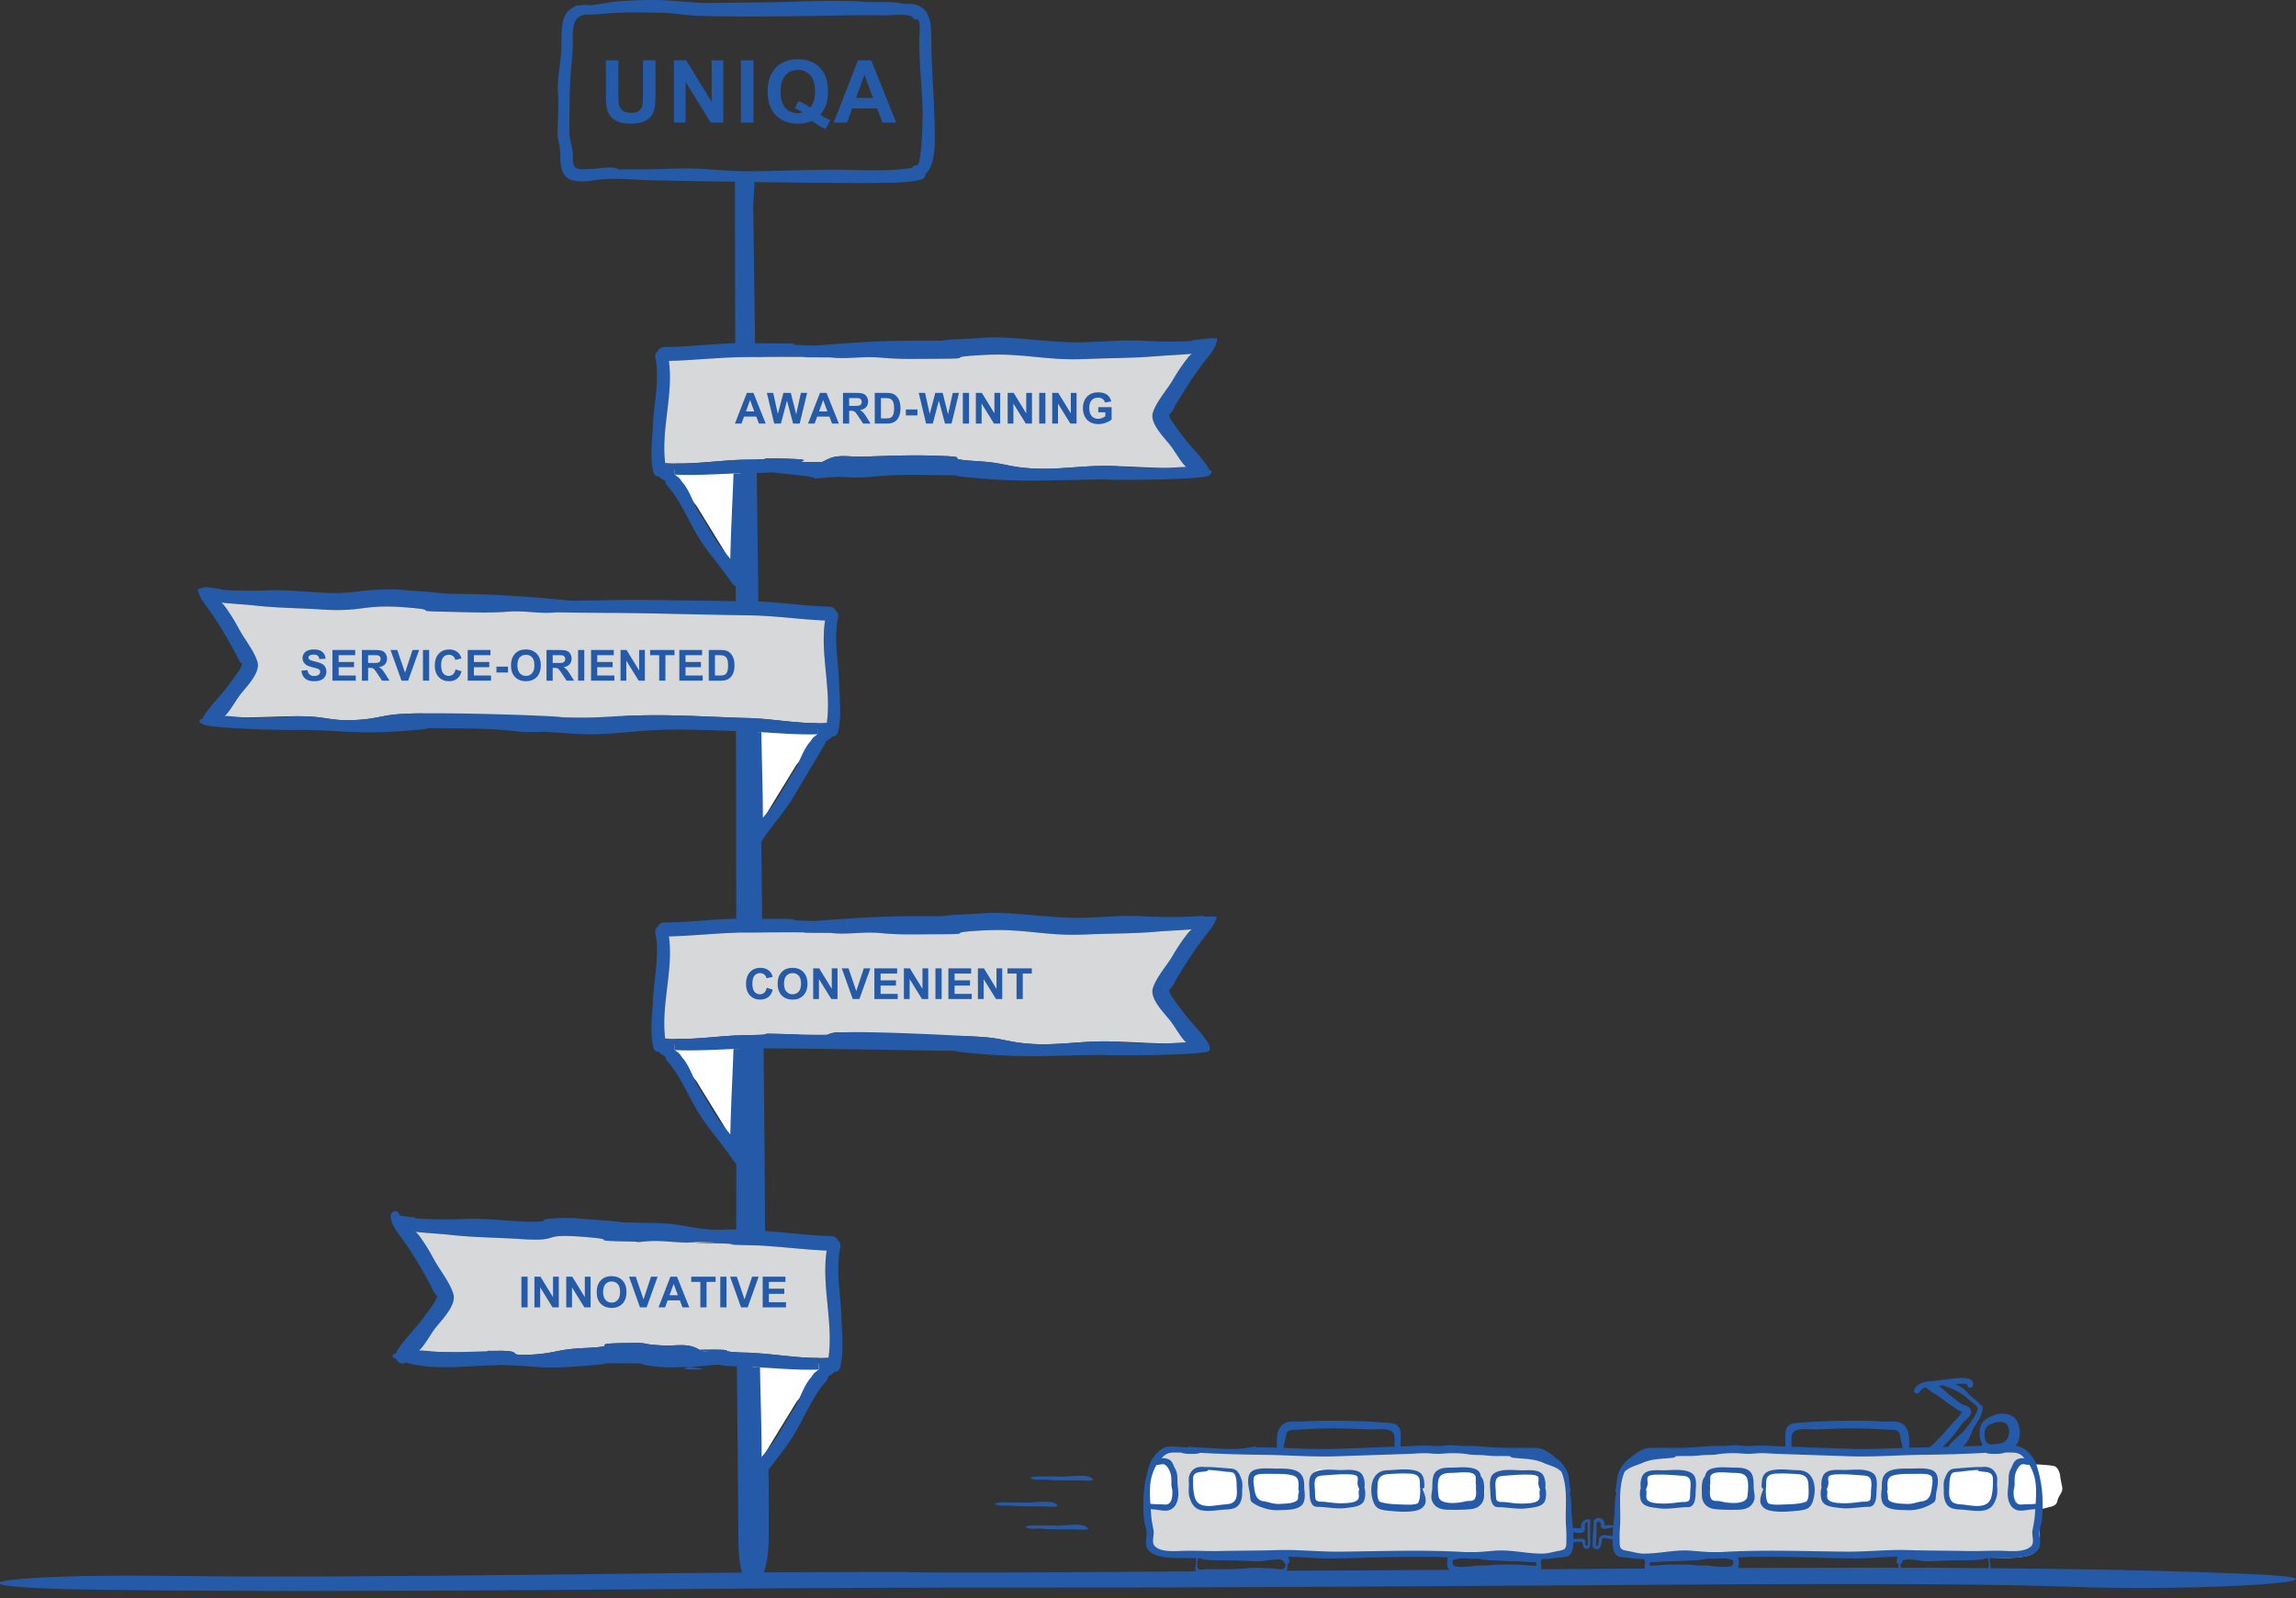 <svg xmlns="http://www.w3.org/2000/svg" width="750" height="522" viewBox="0 0 750 522"><rect x="0" y="0" width="750" height="522" fill="#333333" stroke="none"/><path fill="#255AA8" d="M31.318 519.288c-54.127-.724-33.277-5.17 21.195-4.537 75.521.892 150.465-1.149 226.887-1.238 5.299-.009 10.415-.009 15.537-.03v.03c8.921.487 96.695-.168 96.318-.287 28.73-.108 57.423-.257 86.657-.445 86.299-.555 183.558-1.714 256.338 1.356 43.692 1.843-12.631 5.864-58.144 4.2-41.688-1.525-119.193-.723-166.36-.446-61.428.367-121.595.783-183.378.713-98.534-.098-198.155 1.981-295.05.684"/><path fill="#255AA8" d="M246.309 58.999c.338 1.396-.291 6.792-.269 8.624.048.594 3.653 268.24 3.922 339.577.113 31.658 1.376 63.097 1.15 95.12-.158 19.565-9.771 21.809-9.906 1.435-.181-35.538-.849-69.733-.712-104.979.268-71.413-.507-338.753-.421-339.777.428-4.909 1.434-.394 2.562-.536 1.105-.443 3.043-2.835 3.674.536"/><path fill="#FFF" d="M241.928 341.117h-24.942l10.428 11.936 9.107 14.765 6.512 11.389z"/><path fill="#255AA8" d="M213.322 326.324c-.266 5.392-1.068 10.401.051 15.727.217 1.053.968 1.553 1.77 1.604.066 0 .117 0 .2.033a3.4 3.4 0 0 0 .918.785c.401.233.785.533 1.153.816-.051.437.083.869.434 1.236 4.006 4.308 6.662 10.686 9.633 15.811 3.356 5.812 7.881 10.553 11.571 16.079 1.052 1.604 5.841 6.421 5.841 4.584.065-11.487-1.435-28.827-1.752-40.415l-3.537.067c-.318 9.268-.869 18.633-1.037 27.898-1.067-1.284-2.153-2.588-3.155-3.923-2.654-3.556-4.591-7.513-7.062-11.187-1.771-2.639-3.072-7.446-5.609-10.101a5.326 5.326 0 0 0-.969-1.284c-.302-.284-.818-.637-1.353-1.035l.05-3.642a50.774 50.774 0 0 1-3.189-.149c-1.402-10.986 2.756-22.438 1.22-33.357 8.364-.168 16.696-1.236 25.144-1.236 11.019 0-.188-.033 10.848-.083 16.93-.034-.229.183 16.717.183 5.376.685 10.635-.47 16.211.047 6.846.651 11.516.401 18.395.401 14.978-.034.513-.469 15.472-1.252 13.624-.72 19.85 1.94 33.489 1.322 7.465-.351 15.194-.234 22.641-.886 5.176-.468 10.836-.468 16.128-1.335l-.334-3.907c-6.578.534-13.74.534-19.868.184-7.279-.435-14.273.502-21.537.502-7.547-.019-15.176-1.089-22.707-1.49-6.644-.317-5.691-.033-12.285.267-15.611.735-1.814.686-17.441.686-11.787-.017-21.4.672-33.139 1.59-15.994-.369 2.117-.669-13.877-.701-10.769-.051.688-.066-10.08-.085-8.448 0-16.83 1.252-25.228 1.252-1.103 0-1.87.618-2.254 1.438-.567.45-.918 1.151-.717 2.054 1.415 6.694-.404 14.69-.756 21.502"/><path fill="#D6D8DA" d="M218.499 305.872c1.536 10.919-2.622 22.371-1.22 33.356a50.03 50.03 0 0 0 3.189.15c7.997.168 15.945-1.201 23.941-1.269 11.203-.083.162-.635 11.383-.334 15.627.417-2.885 1.282 12.726 1.15.868-.436 1.703-.886 2.554-1.236 3.307-1.318 6.93.654 10.387.521 8.732-.284 16.195.866 24.945 1.133 14.74.434-1.215-1.52 13.494-.669 8.381.5 9.231 1.903 17.596 2.354 7.781.435 15.512-.883 23.291-.848 1.47 0 2.938.032 4.408.083 5.727.168 11.437.567 17.195.65 2.889.018 5.861-.351 8.783-.417-.268-.25-.534-.483-.768-.75-1.453-1.704-2.688-3.925-4.008-5.744-1.887-2.622-7.296-7.58-6.095-11.271 1.22-3.673 4.509-7.262 6.479-10.601 1.484-2.539 3.055-4.909 4.875-7.213.567-.701 1.219-1.319 1.886-1.887-5.292.867-10.952.867-16.128 1.336-7.446.649-15.176.533-22.639.885-13.642.618-19.867-2.042-33.492-1.323-14.959.785-.494 1.218-15.471 1.253-6.878 0-11.549.249-18.395-.401-5.576-.517-10.835.638-16.211-.047-16.946 0 .213-.217-16.717-.183-11.035.049.172.083-10.848.083-8.444.003-16.776 1.071-25.14 1.239"/><path fill="#255AA8" d="M220.469 339.379l-.051 3.642c6.345.283 12.807-.102 19.185-.369l3.539-.067v-.064c1.103-.019 2.187-.051 3.256-.051 11.252-.117 51.001.614 58.915.716 14.408.182-.641-.269 13.718.983 16.913 1.521 26.328.487 43.341.42.885 0 1.803.019 2.705.052l.116-4.375a127.016 127.016 0 0 0-4.407-.083c-7.779-.034-15.511 1.281-23.291.849-8.365-.452-9.214-1.854-17.596-2.355-14.709-.851-45.52-2.303-48.826-.983-.119.049-.197.094-.289.134-.556.248-1.551.31-14.99-.049-11.22-.3-.18.251-11.383.334-7.997.064-15.946 1.434-23.942 1.266"/><path fill="#255AA8" d="M361.485 340.265l-.116 4.375c9.7.316 33.058-.167 33.574-1.37.268-.1.301-1.652.084-1.736a4.143 4.143 0 0 0-.251-.584c-2.271-3.791-5.86-6.962-8.481-10.585-.351-.483-5.059-6.411-4.34-7.029 1.352-1.136 1.469-2.153 2.438-3.724 3.072-5.041 5.977-9.716 9.684-14.357 1.401-1.753 2.904-3.539 3.355-5.761.15-.251-8.521.033-10.241.167l2.644 3.373c-.666.567-1.317 1.186-1.885 1.886-1.82 2.305-3.391 4.676-4.875 7.214-1.971 3.34-5.261 6.928-6.479 10.601-1.201 3.69 4.208 8.648 6.095 11.27 1.319 1.82 2.555 4.04 4.008 5.744.233.268.5.501.768.75-2.922.067-5.895.436-8.783.418-5.762-.086-11.471-.484-17.199-.652"/><path fill="#FFF" d="M241.928 153.133h-24.942l10.428 11.935 9.107 14.766 6.512 11.389z"/><path fill="#255AA8" d="M213.322 138.34c-.266 5.393-1.068 10.4.051 15.727.217 1.053.968 1.553 1.77 1.604.066 0 .117 0 .2.033.234.283.519.551.918.785.401.233.785.533 1.153.816-.051.436.083.869.434 1.236 4.006 4.308 6.662 10.686 9.633 15.811 3.356 5.812 7.881 10.553 11.571 16.079 1.052 1.604 4.685 2.63 4.685.792.067-11.485-.278-25.035-.596-36.623l-3.537.067c-.318 9.268-.869 18.633-1.037 27.898-1.067-1.284-2.153-2.588-3.155-3.923-2.654-3.556-4.591-7.513-7.062-11.187-1.771-2.638-3.072-7.446-5.609-10.101a5.35 5.35 0 0 0-.969-1.285c-.302-.283-.818-.635-1.353-1.034l.05-3.642a50.774 50.774 0 0 1-3.189-.149c-1.402-10.986 2.756-22.438 1.22-33.357 8.364-.168 16.696-1.235 25.144-1.235 11.019 0-.188-.035 10.848-.084 16.93-.035-.229.183 16.717.183 5.376.685 10.635-.47 16.211.047 6.846.651 11.516.401 18.395.401 14.978-.034.513-.469 15.472-1.252 13.624-.719 19.85 1.94 33.489 1.322 7.465-.351 15.194-.234 22.641-.886 5.176-.468 10.836-.468 16.128-1.335l-.334-3.906c-6.578.533-13.74.533-19.868.182-7.279-.434-14.273.502-21.537.502-7.547-.018-15.176-1.088-22.707-1.489-6.644-.317-5.691-.033-12.285.267-15.611.735-1.814.686-17.441.686-11.787-.016-21.4.672-33.139 1.59-15.994-.369 2.117-.669-13.877-.701-10.769-.051.688-.066-10.08-.085-8.448 0-16.83 1.252-25.228 1.252-1.103 0-1.87.618-2.254 1.437-.567.451-.918 1.152-.717 2.055 1.415 6.693-.404 14.689-.756 21.502"/><path fill="#D6D8DA" d="M218.499 117.888c1.536 10.919-2.622 22.37-1.22 33.356 1.068.084 2.121.135 3.189.15 7.997.168 15.945-1.201 23.941-1.268 11.203-.084.162-.635 11.383-.334 15.627.416-2.885 1.281 12.726 1.149.868-.437 1.703-.886 2.554-1.235 3.307-1.319 7.097-.386 10.553-.519 8.732-.284 15.039-.601 23.787-.333 14.742.434-.223.984 14.486 1.836 8.381.5 9.231 1.903 17.596 2.354 7.781.435 15.512-.883 23.291-.848 1.47 0 2.938.032 4.408.083 5.727.168 11.437.567 17.195.65 2.889.018 5.861-.351 8.783-.417-.268-.25-.534-.483-.768-.75-1.453-1.704-2.688-3.926-4.008-5.744-1.887-2.622-7.296-7.58-6.095-11.27 1.22-3.674 4.509-7.263 6.479-10.602 1.484-2.539 3.055-4.909 4.875-7.213.567-.701 1.219-1.318 1.886-1.887-5.292.867-10.952.867-16.128 1.336-7.446.65-15.176.533-22.639.885-13.642.618-19.867-2.042-33.492-1.323-14.959.785-.494 1.218-15.471 1.253-6.878 0-11.549.249-18.395-.402-5.576-.516-10.835.639-16.211-.045-16.946 0 .213-.217-16.717-.184-11.035.049.172.083-10.848.083-8.444.002-16.776 1.071-25.14 1.239"/><path fill="#255AA8" d="M220.469 151.395l-.051 3.641c6.345.285 12.807-.101 19.185-.368l3.539-.067v-.064c1.103-.019 2.187-.051 3.256-.051 11.252-.117.362-.617 11.565.45 16.596 1.587-.564 1.767 16.183.816 3.272.149 6.526.383 9.717.049 7.897-.785 13.536-.701 21.45-.601 14.408.183-.641-.268 13.718.984 16.913 1.52 26.328.487 43.341.42.885 0 1.803.018 2.705.051l.116-4.375a132.198 132.198 0 0 0-4.407-.082c-7.779-.035-15.511 1.281-23.291.849-8.365-.452-9.214-1.854-17.596-2.354-14.709-.852.256-1.402-14.486-1.836-8.748-.268-15.056.049-23.787.332-3.457.135-7.246-.8-10.553.52-.851.35-1.686.8-2.554 1.236-15.611.131 2.901-.733-12.726-1.151-11.22-.3-.18.251-11.383.334-7.996.065-15.945 1.434-23.941 1.267"/><path fill="#255AA8" d="M361.485 152.279l-.116 4.375c9.7.318 33.058-.166 33.574-1.369.268-.1 1.303-1.268.785-1.469-.232-.1-.484-.184-.701-.268a4.143 4.143 0 0 0-.251-.584c-2.271-3.791-5.86-6.962-8.481-10.585-.351-.483-5.059-6.411-4.34-7.028 1.352-1.137 1.469-2.154 2.438-3.725 3.072-5.041 5.977-9.716 9.684-14.357 1.401-1.752 2.904-3.539 3.355-5.761a1.04 1.04 0 0 0 .1-.801c-.016-.668-6.311.301-8.031.435l.334 3.906c-.666.567-1.317 1.186-1.885 1.887-1.82 2.304-3.391 4.674-4.875 7.213-1.971 3.34-5.261 6.928-6.479 10.601-1.201 3.69 4.208 8.647 6.095 11.271 1.319 1.819 2.555 4.039 4.008 5.744.233.266.5.5.768.75-2.922.066-5.895.435-8.783.418-5.762-.084-11.471-.484-17.199-.653"/><path fill="#FFF" d="M246.503 237.598l23.835.416-10.174 11.779-8.961 14.637-6.423 11.299z"/><path fill="#255AA8" d="M274.098 223.259c.16 5.405.84 10.434-.323 15.75-.226 1.05-.952 1.538-1.72 1.575-.063-.001-.111-.002-.191.03a3.277 3.277 0 0 1-.891.771c-.387.226-.76.521-1.116.798.041.438-6.989 11.822-9.918 16.904-3.31 5.764-7.716 10.437-11.339 15.911-1.033 1.587-4.874 4.107-4.842 2.268.137-11.505 1.054-26.621 1.56-38.221l3.38.126c.143 9.287.504 18.675.502 27.958 1.044-1.27 2.104-2.556 3.085-3.876 2.599-3.518 4.519-7.448 6.944-11.086 1.738-2.612 3.066-7.406 5.538-10.022.264-.48.573-.909.946-1.271.293-.279.795-.623 1.312-1.014l.017-3.647a45.674 45.674 0 0 0 3.049-.097c1.533-10.979-2.24-22.518-.582-33.428-7.989-.308-15.934-1.516-24.006-1.656a6852.035 6852.035 0 0 1-31.623-.637c-16.178-.315-16.08-.097-32.274-.38-5.149.597-10.155-.647-15.493-.224-6.553.538-13.139.173-19.712.058-14.312-.284-.479-.477-14.763-1.512-13.008-.948-13.334 1.612-26.359.766-7.126-.476-14.516-.488-21.62-1.264-4.938-.555-10.347-.65-15.39-1.607l.388-3.906c6.277.644 13.122.764 18.983.515 6.964-.312 13.633.741 20.574.862 7.211.107 8.853-.838 16.056-1.114 6.356-.206 5.44.062 11.737.473 14.904.996 1.722.717 16.655.978 11.265.18 22.565 1.066 33.767 2.182 15.291-.103 14.285-.421 29.57-.187 10.293.13 20.6.293 30.893.454 8.072.142 16.061 1.535 24.086 1.676 1.053.018 1.775.649 2.129 1.476.533.462.857 1.17.65 2.069-1.475 6.681.124 14.721.341 21.549"/><path fill="#D6D8DA" d="M269.509 202.689c-1.659 10.91 2.114 22.448.581 33.427-1.021.066-2.028.1-3.049.098-7.646.034-15.217-1.47-22.858-1.669-10.705-.271-21.401-1.01-32.128-.896-14.941.157-13.475 1.775-28.391 1.382-.823-.451-2.596.365-3.402 0-3.137-1.376-6.055.191-9.354 0-8.341-.43-15.729-.972-24.096-.85-14.096.188-.388-1.629-14.46-1.022-8.019.361-8.854 1.751-16.856 2.064-7.442.305-9.138-1.144-16.574-1.239a120.754 120.754 0 0 0-4.213.01c-5.477.073-10.939.378-16.445.365-2.76-.03-5.594-.449-8.385-.564.259-.245.518-.475.746-.738 1.418-1.683 2.638-3.885 3.93-5.687 1.85-2.594 7.105-7.469 6.021-11.184-1.101-3.699-4.182-7.348-6.006-10.725-1.376-2.567-2.834-4.969-4.533-7.307-.529-.711-1.142-1.341-1.77-1.92 5.043.957 10.451 1.051 15.391 1.606 7.104.775 14.493.789 21.619 1.264 13.025.847 13.352-1.713 26.359-.766 14.281 1.034.451 1.228 14.763 1.512 6.574.115 13.159.479 19.712-.057 5.338-.426 10.344.818 15.493.223 16.195.283 16.097.063 32.274.381 10.547.233 21.093.451 31.623.635 8.073.142 16.018 1.35 24.008 1.657"/><path fill="#255AA8" d="M267.041 236.214c-7.646.035-15.217-1.469-22.858-1.67-10.705-.27-21.401-1.009-32.128-.895-14.941.156-13.562 1.048-28.479.654-.822-.45-37.151-1.753-51.224-1.146-8.019.362-8.854 1.752-16.856 2.064-7.442.305-9.139-1.143-16.573-1.238a116.07 116.07 0 0 0-4.214.01l.001.139c-4.293.115-8.585.298-12.903.287-2.761-.03-5.595-.448-8.386-.563.26-.246.519-.475.747-.738 1.418-1.683 2.637-3.886 3.93-5.687 1.85-2.594 7.105-7.47 6.021-11.185-1.101-3.699-4.182-7.348-6.006-10.725-1.375-2.567-2.834-4.969-4.533-7.307-.53-.711-1.143-1.341-1.77-1.92l.387-3.907a80.251 80.251 0 0 1-4.761-.618c-.062-.136-2.964.6-2.823.854.392 2.232 1.797 4.047 3.105 5.825 3.461 4.711 6.154 9.44 9.003 14.541.897 1.589.992 2.608 2.265 3.77.676.631-3.928 6.488-4.271 6.968-2.568 3.584-6.055 6.7-8.29 10.459a4.34 4.34 0 0 0-.249.581c-.21.08-.451.159-.675.256-.498.191-.479.944-.021 1.153.237.139.49.227.744.33.473 1.214 22.786 2.088 32.062 1.933l-.002-.043c15.412.376 18.945 1.491 34.802.277 13.743-1.014-.646-.814 13.127-.758 7.565.031 15.081.079 22.614.996 3.041.388 6.156.209 9.287.114 15.986 1.23 15.888 1.049 31.774-.264 10.726-.883 21.565-.191 32.318.113 1.021.018 2.058.068 3.11.105l-.002.064 3.381.126c6.092.374 12.26.867 18.328.689l.018-3.644z"/><path fill="#FFF" d="M245.97 445.027l24.938.437-10.646 12.323-9.374 15.315-6.72 11.818z"/><path fill="#255AA8" d="M274.84 430.025c.17 5.654.879 10.916-.337 16.479-.237 1.097-.997 1.608-1.799 1.647-.067-.001-.117-.002-.201.031a3.412 3.412 0 0 1-.933.807c-.405.237-.795.546-1.168.837a1.61 1.61 0 0 1-.455 1.286c-4.085 4.444-6.857 11.08-9.922 16.398-3.463 6.03-8.072 10.92-11.862 16.646-1.081 1.661-4.156 5.648-4.122 3.723.143-12.037.159-29.201.688-41.337l3.537.131c.148 9.716.527 19.539.525 29.25 1.092-1.327 2.201-2.673 3.227-4.055 2.72-3.68 4.729-7.792 7.267-11.599 1.817-2.732 3.207-7.748 5.793-10.484.276-.504.601-.952.991-1.33.307-.291.83-.651 1.371-1.062l.018-3.815a47.832 47.832 0 0 0 3.189-.102c1.604-11.487-2.342-23.559-.607-34.973-8.359-.322-16.671-1.587-25.117-1.734-11.017-.192-.792-.421-11.824-.665-16.927-.331 11.522-.102-5.422-.397-5.388.624-10.623-.679-16.209-.234-6.855.562.428.181-6.451.062-14.973-.299-.502-.5-15.445-1.582-13.608-.991-5.709 1.687-19.336.801-7.456-.498-15.187-.511-22.62-1.323-5.166-.58-10.825-.679-16.101-1.68l.405-4.088c6.567.674 13.728.799 19.861.539 7.286-.328 14.263.773 21.524.9 7.547.113 1.021-.876 8.558-1.165 6.649-.216 5.692.065 12.28.494 15.595 1.043 1.801.75 17.426 1.022 11.785.188 9.435 1.116 21.154 2.282 15.998-.105-13.4-.438 2.592-.193 10.768.135.291.306 11.06.475 8.447.147 16.804 1.606 25.201 1.752 1.103.021 1.858.682 2.228 1.545.559.483.896 1.225.68 2.165-1.543 6.992.13 15.403.356 22.546"/><path fill="#D6D8DA" d="M270.039 408.506c-1.734 11.413 2.212 23.486.607 34.973a48.515 48.515 0 0 1-3.189.102c-7.999.036-15.921-1.538-23.916-1.747-11.199-.282-1.13-1.056-12.354-.937-15.633.164 14.158 1.096-1.448.685-.86-.471-1.687-.957-2.531-1.339-3.282-1.439-7.088-.526-10.542-.728-8.725-.449-3.076-.931-11.828-.803-14.748.197.204 1.035-14.518 1.672-8.389.378-9.264 1.832-17.637 2.158-7.787.319-1.318-1.194-9.098-1.295-1.47-.025-2.831.686-4.301.712-5.729.076-11.553-.307-17.314-.319-2.888-.032-5.853-.471-8.772-.591.272-.258.543-.497.782-.773 1.482-1.76 2.759-4.065 4.111-5.948 1.934-2.715 7.434-7.814 6.299-11.703-1.151-3.87-4.375-7.687-6.283-11.221-1.439-2.685-2.965-5.197-4.742-7.643-.555-.744-1.195-1.403-1.852-2.01 5.275 1.001 10.935 1.101 16.101 1.682 7.434.811 15.165.825 22.62 1.323 13.628.885 5.728-1.794 19.336-.803 14.943 1.083.473 1.285 15.445 1.582 6.879.12-.404.502 6.451-.06 5.586-.445 10.822.856 16.209.233 16.944.295-11.505.066 5.422.398 11.032.243.808.472 11.824.664 8.447.149 16.759 1.414 25.118 1.736"/><path fill="#255AA8" d="M267.457 443.58l-.018 3.816c-6.348.186-12.801-.33-19.174-.722l-3.537-.132.002-.068c-1.103-.037-2.187-.091-3.254-.109-11.25-.319-1.332-1.042-12.554-.119-16.622 1.373 11.828 1.564-4.897.275-3.275.101-6.534.288-9.717-.118-7.881-.959-1.571-1.01-9.486-1.042-14.41-.061.645-.27-13.734.792-16.938 1.298-12.16.051-29.169-.316a71.825 71.825 0 0 0-2.705.006l-.036-4.586a124.56 124.56 0 0 1 4.408-.01c7.779.1 1.311 1.614 9.098 1.296 8.373-.328 9.248-1.782 17.637-2.16 14.722-.635-.23-1.474 14.518-1.671 8.752-.127 3.104.354 11.828.803 3.454.2 7.26-.713 10.542.728.845.382 1.671.868 2.531 1.34 15.606.41-14.185-.521 1.448-.686 11.224-.118 1.154.653 12.354.937 7.994.209 15.916 1.783 23.915 1.746"/><path fill="#255AA8" d="M162.884 441.322l.036 4.585c-9.705.165-20.906 1.927-30.342-.844-1.268.853-2.707.093-3.203-1.177-.265-.108-.53-.2-.777-.346-.48-.218-.501-1.006.021-1.207.234-.1.485-.183.705-.268.07-.209.156-.399.26-.608 2.341-3.932 5.988-7.191 8.675-10.942.36-.501 5.175-6.629 4.469-7.288-1.331-1.215-1.431-2.283-2.37-3.945-2.979-5.336-5.797-10.285-9.419-15.213-1.37-1.861-2.839-3.76-3.249-6.094a1.134 1.134 0 0 1-.086-.841c.029-.7.404-1.114.907-1.28.522-.324 1.157-.313 1.581.343.146.125.212.266.292.442.081.157.194.301.26.441 1.599.255 3.265.478 4.981.647l-.405 4.088c.657.605 1.297 1.265 1.853 2.009 1.777 2.446 3.303 4.957 4.741 7.644 1.909 3.533 5.132 7.351 6.284 11.221 1.134 3.888-4.365 8.988-6.301 11.703-1.352 1.883-2.627 4.188-4.11 5.947-.239.276-.51.517-.782.773 2.92.121 5.885.559 8.773.591 5.76.014 11.476-.305 17.206-.381M299.379 54.055c-.729-.161-1.24.229-1.47.77-8.19 1.381-17.19.6-25.38.609-9.641 0-19.27.5-28.91.51-5.35 0-10.8-.67-16.16-.859-5.689-.209-11.39.221-17.08.221-2.779 0-5.529-.04-8.279.059-1.95-1.3-6.711-.17-8.73-.189-3.16-.03-6.41 1.16-6.21-3.459.14-3.021-1.239-6-1.19-8.991.121-6.5-.02-13.05.53-19.49.29-3.34.63-6.59.61-9.949-.02-3.881-.27-7.7 4.16-8.561 2.85.13 5.67-.269 8.56-.459 5.16-.331 10.37-.171 15.53-.13 4.33.029 8.59.899 12.93 1.039 4.65.14 9.34.189 14 .211 9.75.049 19.48-.12 29.23-.281 5.99-.1 11.939-.2 17.93-.08.68.021 7.92-.75 8.66.682.38.75 1.13.818 1.689.519 1.061 1.55.541 4.62.51 6.26-.129 8.181.961 16.312 1.061 24.45.019 1.817-.181 17.497-1.991 17.118m4.84-39.561c-.09-5.57.561-12.971-7.18-13.229-.5-.021-.99.009-1.48.049C291.24.285 285.41.835 282.67.626c-10.951-.841-21.921.049-32.9.14-5.641.049-11.271.11-16.91.219-5.4.101-10.641-.679-16.01-.899-4.68-.199-9.44-.021-14.11.279-3.2.211-6.79 1.08-10.2 1.37a1.301 1.301 0 0 0-.64-.159c-1.03-.02-1.92.061-2.71.21-.15-.011-.301 0-.44-.02a1.08 1.08 0 0 0-1 .429c-4.5 1.75-4.34 7-4.37 12.73-.029 5.1-1.42 10.01-1.109 15.16.289 4.56-.061 9.121-.141 13.681-.029 1.56.551 3.179.74 4.719.25 1.95.04 4.11.439 6 .601 2.87 1.91 4.2 4.761 4.63 2.37.37 4.69.061 6.97-.39.631-.04 1.25-.08 1.881-.14 4.989-.49 10.06.16 15.049.291 10.09.26 52.67.879 61.86.879 4.24.011 8.5.121 12.729 0 4.761-.129 9.94.1 14.521-1.17.82-.221 1.21-1.05 1.29-1.83 2.48-1.93 2.92-7.59 2.96-10.311.169-10.711-.941-21.239-1.111-31.95"/><g fill="#255AA8"><path d="M197.902 19.695h4.107v11.016c0 1.748.051 2.882.152 3.4.176.832.594 1.5 1.256 2.004.661.504 1.565.756 2.713.756 1.165 0 2.044-.237 2.636-.714.592-.476.948-1.062 1.068-1.755s.181-1.846.181-3.455V19.695h4.106v10.684c0 2.441-.11 4.166-.333 5.175-.222 1.009-.631 1.859-1.228 2.553s-1.395 1.247-2.394 1.658-2.303.617-3.912.617c-1.943 0-3.416-.224-4.42-.673-1.004-.448-1.797-1.031-2.379-1.748-.583-.717-.967-1.469-1.152-2.255-.268-1.165-.402-2.886-.402-5.161v-10.85zM220.141 40.035v-20.34h3.996l8.324 13.583V19.695h3.816v20.34h-4.121l-8.2-13.264v13.264h-3.815zM242.029 40.035v-20.34h4.107v20.34h-4.107zM267.955 37.455a13.412 13.412 0 0 0 3.288 1.72l-1.513 2.899a9.364 9.364 0 0 1-1.817-.763c-.13-.065-1.04-.666-2.733-1.804-1.332.583-2.807.874-4.426.874-3.127 0-5.575-.92-7.347-2.761-1.771-1.841-2.657-4.426-2.657-7.756 0-3.32.889-5.904 2.664-7.749 1.776-1.845 4.186-2.769 7.229-2.769 3.016 0 5.406.924 7.174 2.769 1.767 1.845 2.65 4.429 2.65 7.749 0 1.758-.246 3.303-.736 4.634-.37 1.019-.962 2.004-1.776 2.957zm-3.303-2.318c.527-.619.923-1.368 1.187-2.247.264-.878.396-1.887.396-3.024 0-2.35-.518-4.104-1.554-5.266-1.036-1.16-2.392-1.741-4.065-1.741s-3.031.583-4.072 1.748-1.561 2.919-1.561 5.259c0 2.377.52 4.155 1.561 5.334 1.041 1.18 2.356 1.77 3.947 1.77.592 0 1.152-.098 1.68-.291a11.898 11.898 0 0 0-2.539-1.277l1.15-2.344c1.351.462 2.64 1.155 3.87 2.079zM292.738 40.035h-4.469l-1.775-4.62h-8.131l-1.679 4.62h-4.356l7.922-20.34h4.344l8.144 20.34zm-7.562-8.047l-2.803-7.549-2.747 7.549h5.55z"/></g><path fill="#255AA8" d="M381 514"/><path fill="#D6D8DA" d="M528.748 492.714c0-.743-.074 7.899-.604 10.071-.531 2.17-.672 3.887 2.66 4.786 3.33.904 17.723.518 21.609.518 3.885 0 41.502 0 45.035-.361 3.531-.362 23.136 1.085 25.432.361 2.295-.724 27.375.846 31.789.846 4.416 0 7.947-.483 9.359-1.388 1.413-.905 2.296-2.171 2.296-4.703 0-2.533 0-10.854-.353-13.025-.354-2.165-.54-10.955-1.953-12.221-1.412-1.267-4.094-3.73-7.45-4.269-3.354-.542-42.347.226-48 .86-5.65.636-28.428-.645-32.49-.645h-23.136c-2.267 0-13.812-.406-16.107.679-2.297 1.086-6.568 4.605-7.45 6.776 1.009-2.479-1.241 9.729-1.241 3.76.001 1.99.604 9.04.604 7.955M374.706 493.026c0-.729 1.773 6.565 1.241 8.692-.531 2.132-2.611 3.726.734 4.61 3.346.89 17.892 1.774 21.794 1.774s41.685 0 45.233-.352c3.549-.358 23.237 1.061 25.543.352 2.306-.71 27.496.831 31.93.831 4.435 0 7.981-.474 9.401-1.363 1.419-.886 2.306-2.127 2.306-4.612 0-2.481 0-10.642-.355-12.768-.355-2.132-.709-9.401-2.129-10.645-1.418-1.24-4.08-4.081-7.45-4.614-3.368-.532-43.812-1.862-49.489-1.241-5.677.625-27.141.532-31.221.532h-23.236c-2.276 0-14.899-1.594-17.207-.532-2.305 1.065-4.256 1.599-5.143 3.725-.888 2.131-2.56 5.857-2.56 7.808.001 1.952.608 8.869.608 7.803"/><path fill="#FFF" d="M405.039 483.449c0-.356-.531-2.483-1.952-2.84-1.419-.353-7.628-.606-8.868-.606-1.242 0-3.547-.484-4.258.787-.709 1.266-.546 1.212-.546 3.529 0 2.322-.341 4.576.899 5.69 1.242 1.12 1.066 2.704 3.371 2.704 2.308 0 4.08.567 6.385 0 2.308-.572 3.727-.572 4.081-2.171.356-1.594 1.962-2.332 1.513-4.102a32.79 32.79 0 0 1-.625-2.991M424.845 483.449c0-.356-.532-2.483-1.952-2.84-1.418-.353-7.627-.606-8.869-.606s-3.547-.484-4.258.787c-.709 1.266-.545 1.212-.545 3.529 0 2.322-.342 4.576.9 5.69 1.242 1.12 1.064 2.704 3.369 2.704 2.308 0 4.081.567 6.387 0 2.306-.572 3.727-.572 4.08-2.171.355-1.594 1.961-2.332 1.514-4.102-.45-1.773-.626-2.991-.626-2.991M444.649 483.449c0-.356-.532-2.483-1.95-2.84-1.42-.353-7.629-.606-8.871-.606s-3.547-.484-4.256.787c-.71 1.266-.547 1.212-.547 3.529 0 2.322-.34 4.576.901 5.69 1.241 1.12.513 1.99 2.818 1.99 2.308 0 4.649.356 6.954-.215 2.307-.567 3.709.356 4.062-1.242.355-1.594 1.961-2.332 1.514-4.102a32.79 32.79 0 0 1-.625-2.991M464.454 483.449c0-.356-.531-2.483-1.95-2.84-1.42-.353-7.939-.035-9.18-.035-1.244 0-3.266.65-3.975 1.917s-.52-.489-.52 1.828c0 2.322-.34 4.576.901 5.69 1.241 1.12 1.065 2.704 3.371 2.704s4.079.567 6.385 0c2.308-.572 3.726-.572 4.079-2.171.356-1.594 1.963-2.332 1.514-4.102-.446-1.773-.625-2.991-.625-2.991M484.26 483.449c0-.356-.531-2.483-1.951-2.84-1.419-.353-7.628-.606-8.869-.606s-3.547-.484-4.258.787c-.709 1.266-.546 1.212-.546 3.529 0 2.322-.341 4.576.9 5.69 1.241 1.12 1.065 2.704 3.371 2.704 2.308 0 4.079.567 6.385 0 2.308-.572 3.727-.572 4.081-2.171.355-1.594 1.961-2.332 1.514-4.102a32.881 32.881 0 0 1-.627-2.991M504.064 483.449c0-.356-.531-2.483-1.95-2.84-1.419-.353-7.675.181-8.915.181-1.241 0-4.543.078-5.252 1.344-.709 1.271.494-.132.494 2.186 0 2.322-1.38 4.718-.139 5.833 1.241 1.119-.248 1.706 2.058 1.706s6.28.566 8.586 0c2.306-.572 3.878.283 4.231-1.315.355-1.594 1.961-2.332 1.514-4.102-.449-1.775-.627-2.993-.627-2.993M552.476 483.449c0-.356-.53-2.483-1.95-2.84-1.42-.353-7.126-.177-8.367-.177-1.242 0-3.975.22-4.684 1.491-.709 1.267-.623.078-.623 2.396 0 2.322-.34 4.576.901 5.69 1.241 1.12.892 1.775 3.197 1.775s4.222.782 6.529.215c2.306-.572 3.756.142 4.108-1.457.357-1.594 1.963-2.332 1.514-4.102-.447-1.773-.625-2.991-.625-2.991M571.84 483.449c0-.356-.489-2.483-1.796-2.84-1.307-.353-7.025-.606-8.169-.606-1.145 0-3.268-.484-3.922.787-.652 1.266-.503 1.212-.503 3.529 0 2.322-.313 4.576.831 5.69 1.145 1.12.98 2.704 3.104 2.704s3.757.567 5.882 0c2.123-.572 3.43-.572 3.756-2.171.327-1.594 1.807-2.332 1.395-4.102-.412-1.773-.578-2.991-.578-2.991M591.151 483.449c0-.356-.491-2.483-1.798-2.84-1.307-.353-7.025-.606-8.169-.606s-3.749.649-4.401 1.921c-.652 1.267-.021.078-.021 2.396 0 2.322-.768 6.136.376 7.255 1.144 1.115 1.434 1.14 3.558 1.14 2.123 0 3.758.567 5.881 0 2.123-.572 3.432-.572 3.756-2.171.328-1.594 1.807-2.332 1.396-4.102a35.42 35.42 0 0 1-.578-2.993M611.697 483.449c0-.356-.532-2.483-1.951-2.84-1.42-.353-7.738-.104-8.98-.104s-3.762.078-4.471 1.345c-.709 1.271-.222.151-.222 2.469 0 2.322-.341 4.576.901 5.69 1.241 1.12.35 1.775 2.655 1.775s4.932.571 7.238 0c2.305-.567 3.587.356 3.941-1.242.355-1.594 1.962-2.332 1.513-4.102-.446-1.773-.624-2.991-.624-2.991M631.412 483.449c0-.356-.531-2.483-1.95-2.84-1.419-.353-7.628-.606-8.87-.606-1.241 0-3.648.298-4.359 1.564-.71 1.271-.443.435-.443 2.752 0 2.322-.342 4.576.9 5.69 1.24 1.12 1.064 2.704 3.369 2.704 2.309 0 4.082.567 6.387 0 2.307-.572 3.727-.572 4.08-2.171.355-1.594 1.961-2.332 1.513-4.102-.449-1.773-.627-2.991-.627-2.991M651.128 483.449c0-.356-.532-2.483-1.95-2.84-1.42-.353-7.629-.606-8.871-.606-1.24 0-3.07.015-3.78 1.28-.71 1.271-1.022.719-1.022 3.036 0 2.322-.34 4.576.901 5.69 1.241 1.12 1.064 2.704 3.37 2.704s4.08.567 6.386 0c2.306-.572 3.726-.572 4.079-2.171.355-1.594 1.961-2.332 1.514-4.102-.448-1.773-.627-2.991-.627-2.991M672.964 482.148c0-.405-.532-2.825-1.952-3.227-1.418-.405-7.627-.693-8.869-.693s-3.547-.548-4.256.895c-.71 1.441-.547 1.378-.547 4.014 0 2.64-.34 5.201.9 6.473 1.242 1.271 1.064 3.065 3.371 3.065s4.079.65 6.386 0c2.306-.646 3.726-.646 4.079-2.459.355-1.819 1.961-2.655 1.514-4.669-.449-2.02-.626-3.399-.626-3.399M376.834 477.598c-.913.758-1.951 4.404-1.951 6.722 0 2.322-1.428 5.637-.625 6.224.804.587 2.398 1.065 3.818 1.423 1.42.352 3.549 1.877 4.611-.836 1.066-2.714 1.902-4.542 1.242-6.811-.658-2.264-.176-4.419-1.42-5.128-1.241-.71-2.482-4.259-5.675-1.594"/><path fill="#255AA8" d="M651.001 484.018c0 1.763-.093 3.48-.591 5.184-1.076 3.675-5.621 2.729-8.646 2.337-1.936-.252-4.072.029-4.823-2.18-.457-1.362-.144-3.287-.156-4.711-.007-.874.254-2.961.985-3.477.596-.422 2.134-.358 2.901-.467a68.713 68.713 0 0 1 5.428-.559c.052.213.219.396.525.45.84.143 1.709.166 2.545.326 2.093.405 1.832 1.867 1.832 3.097m1.356 1.167c-.047-1.003.223-2.271-.145-3.231-.877-2.277-2.576-3.022-4.947-2.735-2.943-.043-5.749.296-8.697.51-2.215.161-2.762 1.91-3.4 3.536-.436 1.119-.2 2.677-.22 3.839-.02 1.204.054 2.212.486 3.343.853 2.21 2.622 2.56 4.901 2.66 2.51.111 5.23.73 7.74.279 2.459-.438 3.46-2.157 4.105-4.386.359-1.232.238-2.56.177-3.815M631.035 485.981c-.25 1.9-.664 4.08-3.021 4.41-1.87.262-3.309.998-5.301.875-1.454-.089-5.97-.077-5.993-1.882-.01-.889-.107-1.548-.35-2.228a.882.882 0 0 0 .232-.629c-.035-1.647-.434-3.818 1.597-4.481 1.754-.575 4.013-.598 5.827-.591 1.404 0 2.811-.023 4.213.002.877.017 1.846.11 2.564.639.81.593.324 3.15.232 3.885m-.164-5.84c-2.146-.735-4.668-.423-6.906-.42-2.238.002-5.932-.149-7.742 1.373-1.604 1.35-1.536 3.375-1.529 5.271-.264 1.627-.412 4.153.849 5.359 1.755 1.68 5.312 1.477 7.581 1.587 2.861.138 6.189-.859 8.48-2.476.551-.391.729-1.131.742-1.751.029-1.501.547-2.972.646-4.483.118-1.847-.058-3.75-2.121-4.46M611.205 486.633c-.062.977-.008 1.978-.183 2.943-.223 1.23-2.149.89-2.974.995-2.204.278-4.217.579-6.449.457-1.483-.078-4.572-.138-4.74-1.961-.077-.785.185-1.649-.07-2.416-.021-.055-.053-.093-.082-.141.293-.729.627-1.554.566-2.294-.109-1.424-.351-2.114 1.158-2.445.758-.163 1.576-.158 2.349-.179 2.337-.055 4.7.152 7.024.332 1.068.08 2.738.031 3.228 1.219.433 1.053.245 2.392.173 3.49m.421-5.539c-2.371-1.461-6.106-.974-8.769-.913-2.064.044-5.171-.43-6.771 1.111-.995.961-1.296 3.142-1.065 4.678-.445 1.23-.346 3.646.347 4.664 1.088 1.605 3.732 1.681 5.476 1.936 3.251.476 6.355-.341 9.572-.345 2.464 0 2.493-3.324 2.536-4.854.052-1.843.673-5.045-1.326-6.277M552.146 486.737c-.066.972-.014 1.975-.186 2.942-.223 1.229-2.153.891-2.973.993-2.205.278-4.215.578-6.449.454-1.484-.074-4.572-.136-4.744-1.959-.075-.783.188-1.647-.07-2.418-.016-.054-.05-.094-.076-.139.289-.725.623-1.55.564-2.293-.11-1.424-.355-2.112 1.156-2.442.759-.17 1.576-.162 2.349-.18 2.335-.054 4.7.151 7.025.329 1.071.081 2.737.031 3.227 1.22.433 1.051.243 2.393.177 3.493m.42-5.543c-2.373-1.458-6.111-.976-8.771-.911-2.063.046-5.172-.434-6.768 1.113-.998.958-1.299 3.136-1.068 4.672-.443 1.237-.348 3.649.347 4.668 1.089 1.604 3.733 1.682 5.476 1.938 3.254.475 6.355-.346 9.572-.346 2.462-.004 2.494-3.326 2.535-4.856.05-1.842.673-5.044-1.323-6.278M589.709 490.659c-2.418.743-5.373.734-7.91.826-1.308.048-2.61.086-3.878-.272-1.2-.342-1.138-4.15-1.077-5.185a.676.676 0 0 0 .064-.295c-.008-.672.004-1.335.053-2.007.18-2.514 2.838-2.336 4.448-2.386 1.858-.059 3.722.082 5.575.174 2.75.133 3.729 1.244 3.766 3.835.016 1.112.408 4.864-1.041 5.31m-2.075-10.388c-2.835-.076-6.612-.656-9.356.132-2.631.759-2.802 2.766-2.846 5.175-.008.399.271.654.589.739-.532 1.568-1.525 3.741-.685 5.219.904 1.598 2.562 1.948 4.332 2.156 2.63.302 5.373.01 7.989-.257 2.884-.302 3.972-.954 4.722-3.726 1.051-3.88.223-9.307-4.745-9.438M570.805 488.792c-.389 2.927-6.51 2.245-8.596 1.674-1.764-.485-3.215.494-3.617-2.065-.107-.677-.02-1.428.012-2.108.01-.203-.021-.668-.053-1.175a.883.883 0 0 0 .121-.467l-.021-1.587a.701.701 0 0 0 .007-.498c.145-1.399 1.97-1.565 2.965-1.614 1.589-.08 3.229.162 4.826.179 2.121.018 4.141.202 4.489 2.707.21 1.514.066 3.446-.133 4.954m2.058-2.602c-.055-1.396.043-2.665-.354-4.028-.699-2.41-3.238-2.773-5.471-2.754-2.645.021-5.422-.426-7.979.372-1.389.435-1.908 1.391-2.109 2.504-1.361 1.311-1.014 4.58-1.01 6.232 0 2.371 1.639 4.142 4.094 4.423 2.562.295 5.283.277 7.877.226 2.438-.051 4.398-.887 5.116-3.201.36-1.152-.116-2.607-.164-3.774M566.121 510.983c-.098 1.463-6.4.679-7.455.497-.932-.161-1.924-.076-2.867-.07-1.58.002-3.135-.313-4.719-.307-2.55.006-5.129-.104-7.668.083-1.457.109-2.883.26-4.361.268-.099 0-.176 0-.242.007.035-.283.133-.758.213-1.161 2.298.046 4.578-.287 6.894-.287 2.59 0 5.116-.238 7.694-.319 2.516-.072 4.794-.876 7.342-.725 1.064.065 2.136.02 3.189.179.482.068 1.007.222 1.496.311.831.153.533.853.484 1.524m.721-3.079c-2.674-.552-5.18-.857-7.939-.892-1.633-.017-3.278.568-4.901.729-1.784.177-3.678.337-5.471.337-3.547 0-7.044.109-10.575.388-.882.073-1.143 1.277-.493 1.663-.231 1.114-.651 3.231.912 3.018 3.614-.488 7.372-.472 11.024-.46 3.443.01 6.863.357 10.283.61 1.76.132 3.537.028 5.3.08.995.032 1.797.026 2.495-.699.781-.81.863-4.469-.635-4.774M649.123 512.617c-.631.205-1.378.032-2.035-.014-1.44-.095-2.924-.026-4.371-.016-3.123.019-6.162.024-9.271-.309-2.364-.254-4.857-.027-7.233-.007-1.013.009-2.017.169-3.019.301-2.002.258-2.402-.528-2.486-1.694.326-.061.605-.265.646-.644.19-1.691 6.149-.268 7.495-.244 3.08.065 6.173-.261 9.259-.261 3.048 0 6.137.022 9.173-.285.817-.083 1.213-.393 1.934-.751.199-.096.908 3.597-.092 3.924m.988-4.402c.066-.286-.225-.453-.477-.398-1.179.238-3.32-.442-4.529-.491-1.586-.068-3.176-.093-4.765-.128-2.953-.068-5.921-.02-8.864.168-3.412.221-6.901-.325-10.285.255-1.264.217-1.567 1.413-1.623 2.46-.02.4.254.662.596.767-.051.733-.05 1.475.251 2.092.355.726 2.913.528 3.56.528 4.547.005 9.082.218 13.626.34 2.021.059 4.05.028 6.071.043 1.574.014 3.715.363 5.242.006.764-.177 1.312-.462 1.322-1.268.018-1.531-.513-2.753-.125-4.374M518.055 504.955c-.224-.444-.208-.862-.172-1.328.049-.672-.631-.95-1.179-.962-.915-.02-1.813.028-2.716.097a36.237 36.237 0 0 0-.08-2.258c1.041.197 2.27.411 3.156.034 1.534-.646-.346-2.899 1.547-3.351.002 1.626-.013 3.258.006 4.887.008.724.037 1.442.062 2.166.083.408-.122.646-.624.715m-6.405-1.06c-.041 2.157-.549 2.354-2.593 2.726-1.985.358-3.632.943-5.731.886a54.896 54.896 0 0 1-4.643-.321c-3.454-.388-6.975-.925-10.459-.629-3.469.293-6.725.623-10.216.415-13.579-.803-27.05-.215-40.636-.115-6.645.051-13.248-.715-19.886-.51-6.461.201-12.931.17-19.397.309-3.83.082-7.68-.184-11.5-.067-2.615.079-7.596.576-9.49-1.675-.973-1.153-.013-3.608-.28-4.991-.345-1.779-.7-3.464-.808-5.277-.033-.556-.074-1.114-.113-1.676.503.066 1.034.092 1.57.15 1.179.136 3.03.539 4.195.237 2.277-.593 3.08-2.764 3.229-4.872.107-1.609-.287-3.121-.283-4.712.002-1.3-.008-2.73-.696-3.899-.601-1.023-.825-2.487-2.006-3.095-.853-.443-1.627-.469-2.473-.453.153-.16.296-.332.457-.485 1.751-1.7 3.332-1.302 5.615-1.355.052-.004.099-.004.146-.004.966.311 2.009.45 3.118.444 1.145 0 2.375.031 3.271-.349 3.396.189 6.791.327 10.188.434.243.065.484.072.723.021 3.398.102 6.797.164 10.203.204 7.777.09 15.533.742 23.316.479 7.965-.271 15.927-.537 23.893-.803 2.023-.069 4.15-.312 6.172-.183 1.445.098 2.879.252 4.328.132 2.836-.233 6.092-.286 8.913.222 1.548.278 3.151.132 4.716.258 1.557.13 3.126.319 4.69.292 1.369-.028 2.735 0 4.099.024.172.264.445.462.832.509 3.51.435 6.885.253 10.175 1.734 2.116.948 3.929 1.127 5.741 2.845.102.215.197.433.275.653 1.998 5.646.816 11.73 1.257 17.562.128 1.663.123 3.273.088 4.935m-135.892-19.182c.213-2.144.92-4.315 2.057-6.213.072.009.146.016.227.012.625-.028 1.237-.193 1.857-.214 1.166-.04 2.176 2.041 2.45 2.962.358 1.203.29 2.418.293 3.656 0 .852.354 1.644.33 2.536-.034 1.7-.229 4.227-2.579 4.017-1.463-.134-3.104-.064-4.615-.232-.143-2.173-.233-4.342-.02-6.524m44.332-15.908c.226-1.936 2.054-1.689 3.633-1.782 4.031-.244 8.004-.447 12.047-.454 4.178-.008 8.328.313 12.49.364 1.867.018 7.207-.926 7.246 2.489.012 1.093-.003 2.113.092 3.16-6.609.245-13.221.502-19.834.703-5.507.164-11.011-.107-16.514-.307.163-1.428.677-2.751.84-4.173m99.381 27.913c.003-.229-.181-.414-.422-.428-1.277-.059-2.279.545-2.523 1.874-.05.27-.082.513-.109.789-.047.496.098.37-.226.33-.798-.094-1.597-.096-2.394-.158-.163-1.803-.373-3.606-.49-5.409-.115-1.76.021-3.792-.431-5.505-.029-.111-.054-.22-.085-.331.52-.956.143-1.409-.042-2.581-.208-1.31-.174-2.598-.583-3.869-.666-2.08-2.17-3.996-4.022-5.224-1.745-1.492-4.015-3.164-6.271-3.249a48.867 48.867 0 0 0-3.379.025c-.204-.019-.41-.034-.615-.044a1.478 1.478 0 0 0-.398-.043c-.144.005-.288.005-.432.01-.199-.001-.385-.005-.555-.001-.164.001-.32.015-.475.024-2.56.05-5.117.005-7.671-.111-3.202-.146-6.539-.606-9.728-.477-1.688.069-3.304-.304-4.982-.233-1.736.075-3.469.367-5.207.224-3.117-.258-6.266.012-9.382.123l-1.525.056c-.146-3.031 1.054-7.272-3.222-7.643-6.655-.58-13.311-.767-19.99-.783-2.895-.006-5.695.101-8.58.279-1.641.098-4.465-.285-5.943.469-2.979 1.518-2.75 5.123-2.666 8.073a222.65 222.65 0 0 0-4.693-.108c-.68-.007-1.357-.023-2.041-.036-.135-.104-.267-.226-.4-.341-6.369 1.729-13.051.479-19.6.374a.85.85 0 0 1-.355-.075c-.568-.05-1.14-.105-1.708-.184a.768.768 0 0 1-.624.259c-1.654-.063-3.299-.219-4.949-.33-.682.075-1.364.146-2.044.22-.151.055-.3.116-.457.188-1.854.884-4.007 3.452-4.644 5.32-1.996 5.844-2.502 11.933-1.9 18.068.17 1.736 1.008 3.591.812 5.325-.137 1.166-.287 2.228-.094 3.388.335 2.021 3.107 3.187 4.908 3.514 3.266.593 6.5.409 9.801.491 3.578.087 7.152.037 10.73-.073 7.304-.23 14.695-.512 22-.364 3.943.076 7.852.518 11.809.533 3.781.015 7.563-.069 11.345-.197a562.804 562.804 0 0 1 23.315-.29c3.962.026 7.907.424 11.862.583 3.396.137 6.702-.683 10.089-.652 4.336.041 8.643.857 12.982.794 1.58-.024 3.123-.093 4.686-.341 1.225-.192 2.82-.188 3.999-.547 1.694-.525 1.979-2.959 2.027-4.64.642-.069 1.282-.143 1.931-.18 1.064-.063 1.037.442 1.176 1.237.119.69.928 1.323 1.652 1.033.896-.361.73-1.761.706-2.465-.065-2.221.017-4.466.027-6.691"/><path fill="#255AA8" d="M391.557 480.922c.838-.16 1.706-.185 2.546-.326.306-.056.474-.236.524-.45 1.816.118 3.633.296 5.429.558.767.111 2.306.045 2.901.467.732.516.994 2.602.986 3.479-.014 1.423.3 3.347-.16 4.71-.748 2.209-2.881 1.927-4.822 2.18-3.023.392-7.569 1.338-8.644-2.337-.497-1.701-.595-3.421-.595-5.183.001-1.232-.257-2.694 1.835-3.098m-3.012 8.077c.645 2.228 1.646 3.947 4.107 4.387 2.508.45 5.226-.17 7.738-.28 2.278-.101 4.051-.45 4.898-2.66.437-1.129.509-2.139.49-3.344-.018-1.161.217-2.717-.223-3.838-.634-1.627-1.184-3.375-3.398-3.535-2.947-.215-5.756-.554-8.696-.51-2.372-.289-4.076.457-4.946 2.734-.369.96-.098 2.229-.146 3.23-.06 1.255-.181 2.586.176 3.816M409.922 482.098c.72-.528 1.687-.623 2.564-.641 1.404-.023 2.807-.002 4.213-.002 1.813-.006 4.073.017 5.828.592 2.03.663 1.631 2.834 1.594 4.482a.91.91 0 0 0 .233.629c-.243.679-.336 1.336-.349 2.225-.023 1.807-4.539 1.795-5.99 1.884-1.994.123-3.436-.613-5.303-.874-2.359-.332-2.771-2.511-3.021-4.411-.091-.736-.576-3.293.231-3.884m-2.188 2.504c.099 1.512.617 2.982.646 4.483.014.621.191 1.36.742 1.75 2.292 1.616 5.619 2.614 8.481 2.477 2.27-.109 5.826.092 7.581-1.587 1.26-1.206 1.113-3.731.849-5.359.005-1.896.074-3.923-1.528-5.272-1.814-1.522-5.504-1.369-7.744-1.372-2.237-.003-4.76-.315-6.904.42-2.062.71-2.242 2.612-2.123 4.46M429.694 483.144c.489-1.188 2.157-1.139 3.225-1.219 2.327-.178 4.692-.386 7.027-.332.774.021 1.589.016 2.349.179 1.512.331 1.27 1.021 1.156 2.445-.056.74.277 1.565.565 2.294-.026.048-.06.086-.077.141-.258.767.005 1.629-.07 2.416-.168 1.824-3.262 1.884-4.744 1.961-2.23.121-4.244-.179-6.448-.457-.823-.105-2.749.235-2.972-.995-.177-.966-.121-1.967-.182-2.943-.073-1.099-.259-2.438.171-3.49m-1.917 4.226c.041 1.53.072 4.854 2.533 4.854 3.216.004 6.318.82 9.571.345 1.741-.255 4.388-.33 5.477-1.936.692-1.019.792-3.433.347-4.664.23-1.536-.068-3.717-1.065-4.678-1.599-1.541-4.706-1.067-6.773-1.111-2.659-.06-6.395-.548-8.769.913-1.996 1.233-1.372 4.435-1.321 6.277M488.757 483.245c.489-1.188 2.158-1.139 3.224-1.22 2.328-.178 4.693-.383 7.028-.329.773.018 1.589.01 2.349.179 1.512.331 1.27 1.02 1.156 2.443-.057.743.277 1.568.564 2.293-.026.045-.061.085-.078.139-.256.771.006 1.635-.068 2.418-.171 1.823-3.258 1.884-4.744 1.959-2.232.125-4.247-.177-6.448-.454-.821-.103-2.75.235-2.976-.993-.17-.968-.117-1.971-.182-2.942-.067-1.101-.257-2.443.175-3.493m-1.919 4.227c.041 1.53.072 4.853 2.535 4.856 3.218 0 6.321.82 9.57.344 1.744-.254 4.389-.331 5.479-1.936.693-1.019.789-3.431.346-4.668.23-1.536-.072-3.714-1.065-4.672-1.599-1.547-4.704-1.067-6.773-1.113-2.655-.062-6.397-.547-8.767.911-1.999 1.234-1.375 4.435-1.325 6.278M449.979 485.35c.034-2.591 1.014-3.702 3.762-3.835 1.857-.092 3.719-.232 5.577-.174 1.61.05 4.269-.128 4.448 2.386.049.672.061 1.335.053 2.006a.65.65 0 0 0 .066.296c.059 1.034.119 4.843-1.078 5.185-1.266.358-2.571.32-3.879.272-2.54-.092-5.492-.083-7.91-.826-1.447-.447-1.057-4.199-1.039-5.31m-1.631 4.359c.75 2.771 1.84 3.424 4.722 3.726 2.616.267 5.359.559 7.992.257 1.767-.208 3.423-.559 4.329-2.156.841-1.478-.152-3.65-.685-5.219.315-.085.597-.34.592-.74-.047-2.408-.218-4.415-2.847-5.174-2.746-.788-6.523-.208-9.361-.132-4.965.131-5.793 5.558-4.742 9.438M469.789 483.837c.349-2.505 2.369-2.688 4.49-2.707 1.593-.017 3.236-.257 4.824-.179.995.049 2.818.215 2.965 1.614a.691.691 0 0 0 .008.498l-.023 1.587a.858.858 0 0 0 .126.467c-.032.507-.065.972-.056 1.175.033.683.119 1.432.012 2.108-.403 2.56-1.852 1.58-3.615 2.065-2.086.571-8.207 1.253-8.598-1.674-.197-1.507-.347-3.439-.133-4.954m-2.091 6.127c.718 2.313 2.678 3.149 5.114 3.199 2.596.053 5.316.072 7.881-.224 2.455-.281 4.089-2.052 4.094-4.423.002-1.652.351-4.922-1.014-6.232-.199-1.114-.721-2.069-2.107-2.504-2.56-.798-5.334-.351-7.979-.372-2.232-.018-4.771.344-5.469 2.753-.396 1.364-.299 2.634-.355 4.029-.051 1.167-.521 2.622-.165 3.774M475.092 509.458c.484-.089 1.01-.243 1.492-.311 1.056-.159 2.127-.113 3.191-.177 2.551-.152 4.826.65 7.342.723 2.578.081 5.104.32 7.694.32 2.316 0 4.593.332 6.896.286.08.403.176.878.211 1.161-.068-.008-.144-.008-.242-.008-1.477-.007-2.902-.157-4.358-.267-2.541-.188-5.122-.076-7.669-.085-1.586-.005-3.141.311-4.719.307-.944-.004-1.938-.088-2.869.072-1.055.182-7.355.966-7.455-.497-.047-.672-.347-1.37.486-1.524m-1.84 3.221c.699.728 1.496.731 2.49.699 1.768-.053 3.543.051 5.305-.08 3.418-.253 6.838-.603 10.281-.61 3.652-.01 7.412-.028 11.024.46 1.563.214 1.144-1.903.912-3.018.649-.386.389-1.591-.493-1.663-3.53-.278-7.028-.387-10.576-.387-1.792 0-3.686-.161-5.47-.338-1.623-.161-3.271-.746-4.901-.729-2.758.034-5.263.341-7.94.892-1.495.304-1.415 3.963-.632 4.774M391.514 508.694c.721.359 1.119.67 1.936.751 3.033.306 6.123.286 9.171.286 3.085 0 6.183.324 9.259.261 1.346-.024 7.303-1.448 7.492.243.042.379.323.583.648.644-.086 1.165-.484 1.952-2.487 1.693-1.003-.131-2.005-.291-3.018-.299-2.378-.022-4.868-.246-7.233.006-3.109.333-6.147.327-9.271.309-1.444-.011-2.931-.079-4.371.016-.657.046-1.404.218-2.033.013-1.006-.326-.296-4.022-.093-3.923m-1.024 3.894c.01.805.557 1.092 1.322 1.269 1.529.356 3.668.005 5.242-.007 2.021-.015 4.053.015 6.072-.043 4.543-.122 9.079-.334 13.625-.34.646 0 3.204.197 3.561-.529.3-.614.303-1.359.251-2.092.341-.104.616-.366.595-.765-.053-1.048-.357-2.244-1.623-2.46-3.385-.582-6.873-.035-10.283-.256a102.44 102.44 0 0 0-8.866-.168c-1.587.035-3.178.061-4.765.128-1.209.05-3.351.729-4.527.49-.254-.055-.549.113-.479.399.389 1.622-.144 2.844-.125 4.374M664.95 491.236c-1.513.168-3.155.099-4.616.232-2.35.21-2.544-2.316-2.583-4.017-.019-.893.334-1.685.334-2.536.003-1.238-.065-2.453.294-3.656.273-.921 1.283-3.002 2.447-2.962.622.021 1.236.186 1.859.214.08.004.154-.003.227-.012a15.054 15.054 0 0 1 2.054 6.213c.216 2.183.124 4.352-.016 6.524m-.235 3.408c-.108 1.813-.461 3.498-.807 5.277-.268 1.383.691 3.838-.281 4.991-1.893 2.251-6.875 1.754-9.491 1.675-3.819-.116-7.669.149-11.499.067-6.464-.139-12.939-.107-19.396-.309-6.639-.205-13.242.561-19.887.51-13.586-.1-27.059-.688-40.636.115-3.494.208-6.747-.122-10.216-.415-3.482-.296-7.005.241-10.457.629-1.547.174-3.09.278-4.645.321-2.097.058-3.746-.527-5.734-.886-2.042-.372-2.549-.568-2.591-2.726-.032-1.661-.04-3.271.088-4.937.441-5.831-.741-11.915 1.257-17.562.079-.221.174-.438.273-.653 1.816-1.718 3.63-1.896 5.744-2.845 3.289-1.481 6.664-1.3 10.176-1.734.385-.047.656-.245.828-.509 1.365-.024 2.73-.053 4.101-.024 1.564.027 3.132-.162 4.69-.292 1.567-.126 3.168.021 4.719-.258 2.818-.508 6.076-.455 8.91-.222 1.449.12 2.884-.034 4.33-.132 2.02-.13 4.145.113 6.169.183 7.964.266 15.929.532 23.894.803 7.783.264 15.539-.389 23.319-.479 3.403-.04 6.802-.103 10.202-.204.236.051.476.044.721-.021 3.396-.106 6.791-.244 10.186-.434.901.38 2.13.349 3.273.349 1.109.006 2.155-.134 3.118-.444.048 0 .095 0 .144.004 2.286.054 3.867-.345 5.618 1.355.161.153.306.325.456.485-.845-.016-1.619.01-2.473.453-1.18.607-1.406 2.071-2.004 3.095-.687 1.169-.697 2.6-.695 3.899.002 1.591-.393 3.103-.283 4.712.146 2.108.951 4.279 3.227 4.872 1.166.302 3.016-.102 4.195-.237.536-.059 1.066-.084 1.571-.15-.04.563-.078 1.122-.114 1.678m-79.494-25.222c.039-3.415 5.379-2.472 7.246-2.489 4.164-.051 8.311-.372 12.49-.364 4.043.007 8.014.21 12.048.454 1.578.093 3.409-.153 3.632 1.782.16 1.422.677 2.745.84 4.174-5.504.199-11.007.471-16.514.307-6.613-.201-13.225-.458-19.837-.703.098-1.048.081-2.068.095-3.161m52.461-.06c1.091-1.256 2.014-2.651 3.005-3.978.882-1.181 2.888-2.46 3.157-3.907.141-.745-.306-1.354-.795-1.861-.331-.347-1.137-.517-1.521-.657-1.102-.411-2.064-1.333-3.019-1.986-1.632-1.123-3.348-3-5.257-4.188.508-.086 1.018-.179 1.525-.258a.95.95 0 0 0 .224.108c2.206.791 4.343 1.685 6.261 3.022.941.657 1.758 1.471 2.655 2.178.442.35 1.868 1.33 1.963 1.918a.733.733 0 0 0 .176.375c-.476 2.19-2.153 4.105-3.415 5.933-1.647 2.385-4.214 3.831-5.939 6.09-.115.15-.189.304-.252.457-.631.02-1.264.039-1.896.057 1.216-1.073 2.292-2.348 3.128-3.303m10.598-1.572c.121-1.721 1.473-2.515 2.994-2.974 1.315-.395 3.521-.716 4.387.665.837 1.329.776 2.867.155 4.256-.57 1.279-1.886 1.75-3.215 1.887-.833.09-2.528.413-3.233-.101a1.566 1.566 0 0 0-.418-.211c-.626-1.039-.755-2.357-.67-3.522m-121.556 34.028c-1.9-.271-4.236-1.137-4.475 1.376-.032.317-.05 1.851-.569 1.865-.6.019-.277-1.556-.248-1.987.127-1.845.154-3.613.061-5.446.081-.083.137-.175.23-.343.27-.488 1.088-.186 1.141.285.07.604-.032 1.16.492 1.605.34.295.788.264 1.21.196.79-.125 1.584-.295 2.381-.436a49.634 49.634 0 0 0-.179 2.9c-.016-.002-.03-.01-.044-.015m138.396-23.626c-.638-1.868-2.79-4.437-4.645-5.32-.733-.349-1.413-.487-2.13-.531.033-.037.068-.072.102-.107 1.557-1.82 1.598-4.71.922-6.839-.802-2.51-2.631-3.568-5.238-3.602-2.086-.025-4.197.904-5.818 2.125-1.753 1.32-1.848 3.912-1.515 5.839.133.781.398 1.427.757 1.969a1.14 1.14 0 0 0-.188.566c-2.039.039-4.076.099-6.115.165.343-.354.684-.707 1.01-1.081 1.041-1.194 1.809-3.82 2.514-4.989 1.28-2.127 2.796-4.089 2.887-6.637.021-.467-.306-.747-.741-.788-1.046-1.508-2.884-2.415-4.048-3.833-1.102-1.344-2.564-2.27-4.133-3.014 1.799-.174 3.916-.27 3.906.377-.014 1.203 1.924 1.009 1.934-.185.033-3.108-5.613-2.081-7.459-1.882-2.322.25-4.621.617-6.954.771-2.003.133-3.978.899-4.86 2.717-.523 1.078 1.216 1.849 1.744.771.412-.854 1.225-1.271 2.123-1.477a.956.956 0 0 0 .35.358c-.668-.408 1.105.816 1.445 1.074.906.672 1.951 1.156 2.872 1.871 2.099 1.627 4.266 3.221 6.593 4.531.174.072.354.132.529.197-.23.257-.439.533-.617.835-.887 1.302-2.293 2.46-3.317 3.685-1.139 1.367-2.246 2.713-3.532 3.957-.984.948-2.017 2.182-3.158 3.044-.682.013-1.361.029-2.041.036-1.566.02-3.129.057-4.691.108.082-2.95.311-6.556-2.668-8.073-1.479-.754-4.305-.371-5.945-.469a132.554 132.554 0 0 0-8.576-.279c-6.685.017-13.337.203-19.992.783-4.275.37-3.072 4.611-3.219 7.643l-1.525-.056c-3.119-.111-6.27-.381-9.385-.123-1.738.144-3.469-.148-5.207-.224-1.679-.07-3.295.303-4.982.233-3.189-.13-6.523.331-9.73.477-2.549.116-5.111.161-7.668.111-.154-.01-.311-.023-.475-.024-.169-.004-.355 0-.555.001-.145-.005-.288-.005-.432-.01a1.487 1.487 0 0 0-.398.043c-.205.01-.414.025-.615.044a48.235 48.235 0 0 0-3.379-.025c-2.256.085-4.525 1.757-6.271 3.249-1.853 1.228-3.356 3.144-4.023 5.224-.408 1.271-.374 2.56-.582 3.869-.185 1.172-.562 1.625-.042 2.581-.031.111-.059.22-.084.331-.453 1.713-.314 3.745-.432 5.505-.102 1.551-.278 3.104-.428 4.65-.896-.153-1.762-.26-2.659-.06-.249.057-.358-1.25-.433-1.447-.1-.258-.391-.657-.68-.773-.635-.268-1.604-.353-2.147.132-.415.369-.63.808-.463 1.237-.142 2.037-.311 4.087-.347 6.115-.016 1.054-.27 2.189.999 2.435 1.288.25 1.327-.389 1.753-1.267.278-.576-.145-2.48 1.036-2.324.844.11 1.675.293 2.521.378a.5.5 0 0 0 .166-.016c0 .068-.005.132-.005.194.007 1.566.046 4.837 2.04 5.453 1.18.358 2.774.354 4 .547 1.56.248 3.105.316 4.684.341 4.342.063 8.645-.753 12.987-.794 3.384-.03 6.69.789 10.089.652 3.955-.159 7.9-.557 11.859-.583a562.87 562.87 0 0 1 23.315.29c3.782.128 7.561.212 11.343.197 3.958-.016 7.867-.457 11.811-.533 7.307-.147 14.696.134 22 .364 3.575.11 7.152.16 10.73.073 3.301-.082 6.535.102 9.803-.491 1.802-.327 4.571-1.492 4.906-3.514.191-1.16.043-2.222-.091-3.388-.198-1.734.638-3.589.811-5.325.595-6.132.092-12.221-1.903-18.065M344.648 483.537c1.699.058 5.056.013 8.943.058 0 0 4.869.477 2.961-.815-1.91-1.293-6.897-.463-9.787-.39 0 0 .057-.004-1.464-.072-1.521-.069-2.849.015-5.294-.048-1.523-.039-3.893.211-3.314.604.581.391 1.91.515 2.188.499 2.949-.16 4.068.106 5.767.164M333.082 492.02c1.7.058 5.055.011 8.943.058 0 0 4.87.476 2.961-.816-1.91-1.293-6.896-.464-9.789-.389 0 0 .059-.005-1.461-.073-1.521-.068-2.85.015-5.293-.048-1.525-.039-3.896.21-3.316.604.582.392 1.91.516 2.189.5 2.95-.162 4.067.106 5.766.164M343.066 499.542c1.7.058 5.055.011 8.944.058 0 0 4.869.476 2.962-.815-1.911-1.293-6.897-.463-9.788-.39 0 0 .056-.004-1.464-.072-1.521-.07-2.85.015-5.294-.048-1.522-.039-3.894.211-3.314.603.581.393 1.909.516 2.188.502 2.95-.161 4.067.104 5.766.162"/><g fill="#255AA8"><path d="M250.465 322.663l1.961.622c-.301 1.094-.801 1.906-1.5 2.438-.699.53-1.587.796-2.662.796-1.331 0-2.425-.454-3.281-1.364-.857-.908-1.285-2.151-1.285-3.729 0-1.668.43-2.963 1.291-3.887.861-.922 1.994-1.384 3.398-1.384 1.226 0 2.221.362 2.986 1.087.456.429.798 1.044 1.025 1.846l-2.002.479c-.119-.52-.366-.93-.742-1.23s-.833-.451-1.371-.451c-.742 0-1.346.267-1.808.8s-.694 1.396-.694 2.591c0 1.267.229 2.169.684 2.707.456.538 1.049.807 1.777.807a2.03 2.03 0 0 0 1.389-.513c.387-.343.665-.882.834-1.615zM254.032 321.398c0-1.021.153-1.878.458-2.57a4.71 4.71 0 0 1 .934-1.374 3.91 3.91 0 0 1 1.295-.902c.625-.265 1.344-.396 2.16-.396 1.477 0 2.658.458 3.545 1.374.886.916 1.329 2.189 1.329 3.821 0 1.618-.44 2.884-1.319 3.798-.879.913-2.055 1.37-3.527 1.37-1.49 0-2.676-.454-3.555-1.364-.879-.909-1.32-2.162-1.32-3.757zm2.085-.068c0 1.135.262 1.995.786 2.58.524.586 1.189.879 1.996.879s1.469-.291 1.985-.871c.518-.582.776-1.453.776-2.615 0-1.148-.252-2.005-.755-2.57-.504-.565-1.173-.848-2.007-.848s-1.507.286-2.017.857c-.508.572-.764 1.435-.764 2.588zM265.633 326.348v-10.021h1.969l4.102 6.692v-6.692h1.88v10.021h-2.03l-4.04-6.535v6.535h-1.881zM278.559 326.348l-3.582-10.021h2.195l2.535 7.417 2.455-7.417h2.146l-3.59 10.021h-2.159zM285.621 326.348v-10.021h7.43v1.695h-5.406v2.222h5.031v1.688h-5.031v2.728h5.598v1.688h-7.622zM295.259 326.348v-10.021h1.969l4.102 6.692v-6.692h1.88v10.021h-2.03l-4.04-6.535v6.535h-1.881zM305.567 326.348v-10.021h2.023v10.021h-2.023zM309.799 326.348v-10.021h7.43v1.695h-5.406v2.222h5.031v1.688h-5.031v2.728h5.598v1.688h-7.622zM319.438 326.348v-10.021h1.969l4.102 6.692v-6.692h1.879v10.021h-2.029l-4.041-6.535v6.535h-1.88zM332.062 326.348v-8.326h-2.974v-1.695h7.964v1.695h-2.967v8.326h-2.023z"/><g><path d="M250.121 138.363h-2.201l-.875-2.276h-4.006l-.826 2.276h-2.146l3.902-10.021h2.141l4.011 10.021zm-3.725-3.965l-1.381-3.719-1.354 3.719h2.735zM252.896 138.363l-2.393-10.021h2.071l1.511 6.884 1.832-6.884h2.406l1.757 7 1.538-7h2.037l-2.434 10.021h-2.146l-1.996-7.492-1.989 7.492h-2.194zM274.006 138.363h-2.201l-.875-2.276h-4.006l-.827 2.276h-2.146l3.903-10.021h2.14l4.012 10.021zm-3.726-3.965l-1.381-3.719-1.354 3.719h2.735zM275.365 138.363v-10.021h4.26c1.07 0 1.849.09 2.334.27.485.181.874.5 1.166.961.291.461.438.986.438 1.579 0 .752-.222 1.373-.664 1.862-.441.49-1.103.799-1.982.927.438.255.799.536 1.084.841s.669.848 1.152 1.627l1.223 1.955h-2.42l-1.463-2.181c-.52-.779-.875-1.271-1.066-1.474a1.547 1.547 0 0 0-.607-.416c-.215-.076-.555-.113-1.02-.113h-.41v4.184h-2.025zm2.024-5.783h1.498c.971 0 1.576-.041 1.818-.123.241-.082.43-.223.566-.424s.205-.451.205-.752c0-.338-.09-.609-.27-.816-.18-.208-.434-.339-.762-.394-.164-.022-.656-.034-1.477-.034h-1.58v2.543zM285.742 128.342h3.699c.834 0 1.469.064 1.906.191.588.174 1.092.48 1.512.923.419.442.738.983.957 1.624.219.64.328 1.43.328 2.368 0 .825-.104 1.536-.309 2.133-.25.729-.607 1.319-1.072 1.771-.352.342-.825.608-1.422.8-.447.142-1.044.212-1.791.212h-3.809v-10.022zm2.024 1.695v6.638h1.512c.564 0 .973-.032 1.223-.096.328-.082.602-.222.817-.417s.394-.519.53-.967c.137-.449.205-1.061.205-1.836s-.068-1.369-.205-1.784-.328-.738-.574-.971-.559-.39-.938-.472c-.282-.064-.836-.096-1.66-.096h-.91zM295.907 135.69v-1.921h3.773v1.921h-3.773zM302.504 138.363l-2.393-10.021h2.071l1.511 6.884 1.832-6.884h2.406l1.757 7 1.538-7h2.037l-2.434 10.021h-2.146l-1.996-7.492-1.989 7.492h-2.194zM314.514 138.363v-10.021h2.023v10.021h-2.023zM318.766 138.363v-10.021h1.969l4.102 6.692v-6.692h1.881v10.021h-2.031l-4.039-6.535v6.535h-1.882zM329.156 138.363v-10.021h1.969l4.102 6.692v-6.692h1.88v10.021h-2.03l-4.04-6.535v6.535h-1.881zM339.465 138.363v-10.021h2.023v10.021h-2.023zM343.717 138.363v-10.021h1.969l4.102 6.692v-6.692h1.879v10.021h-2.029l-4.041-6.535v6.535h-1.88zM358.748 134.679v-1.688h4.361v3.992c-.424.41-1.038.771-1.842 1.084a6.711 6.711 0 0 1-2.444.468c-1.048 0-1.962-.22-2.741-.659a4.199 4.199 0 0 1-1.757-1.887 6.1 6.1 0 0 1-.588-2.67c0-1.043.219-1.971.656-2.782s1.077-1.433 1.921-1.866c.643-.332 1.442-.499 2.399-.499 1.244 0 2.216.261 2.915.782.7.522 1.15 1.244 1.351 2.164l-2.01.376a2.125 2.125 0 0 0-.796-1.165c-.391-.285-.877-.428-1.46-.428-.884 0-1.587.28-2.108.841-.522.561-.783 1.392-.783 2.495 0 1.189.264 2.082.793 2.676.529.596 1.221.893 2.078.893.424 0 .849-.083 1.275-.25a4.368 4.368 0 0 0 1.097-.604v-1.271h-2.317z"/></g><g><path d="M98.463 219.088l1.969-.191c.119.661.359 1.146.721 1.456.363.31.852.465 1.467.465.652 0 1.143-.138 1.473-.414.331-.275.496-.598.496-.967a.909.909 0 0 0-.209-.605c-.139-.166-.381-.311-.728-.434-.237-.082-.776-.228-1.62-.438-1.084-.269-1.846-.6-2.283-.991-.615-.552-.923-1.224-.923-2.017 0-.511.145-.988.435-1.432.289-.445.706-.783 1.25-1.016.545-.232 1.203-.349 1.973-.349 1.258 0 2.205.275 2.84.827.637.552.971 1.287 1.002 2.208l-2.023.089c-.086-.515-.272-.885-.557-1.111-.285-.225-.713-.338-1.282-.338-.588 0-1.048.121-1.381.362a.73.73 0 0 0-.321.622c0 .237.1.439.301.608.256.214.875.438 1.859.67s1.713.473 2.184.722c.473.248.842.588 1.107 1.018.268.432.4.963.4 1.597 0 .574-.16 1.112-.479 1.613s-.77.874-1.354 1.118c-.584.243-1.311.365-2.181.365-1.267 0-2.239-.293-2.919-.879-.68-.584-1.084-1.437-1.217-2.558zM108.594 222.349v-10.021h7.43v1.695h-5.406v2.222h5.031v1.688h-5.031v2.728h5.598v1.688h-7.622zM118.219 222.349v-10.021h4.258c1.071 0 1.85.09 2.335.27.485.181.874.501 1.165.961.292.46.438.986.438 1.579 0 .752-.221 1.373-.662 1.862-.442.49-1.104.799-1.982.927.438.255.799.535 1.083.841s.669.848 1.151 1.627l1.225 1.955h-2.42l-1.463-2.181c-.52-.779-.875-1.271-1.066-1.474a1.546 1.546 0 0 0-.609-.416c-.214-.076-.553-.113-1.018-.113h-.41v4.184h-2.025zm2.023-5.784h1.496c.971 0 1.577-.041 1.818-.123.242-.082.432-.224.568-.424s.205-.451.205-.752c0-.337-.09-.609-.271-.816-.181-.208-.435-.339-.763-.394-.164-.022-.656-.034-1.477-.034h-1.578v2.543zM131.158 222.349l-3.582-10.021h2.194l2.536 7.417 2.454-7.417h2.146l-3.589 10.021h-2.159zM138.158 222.349v-10.021h2.023v10.021h-2.023zM148.801 218.664l1.963.622c-.301 1.094-.801 1.906-1.501 2.438-.7.53-1.587.796-2.663.796-1.33 0-2.424-.454-3.281-1.364-.856-.908-1.285-2.151-1.285-3.729 0-1.668.432-2.963 1.293-3.887.861-.922 1.993-1.384 3.396-1.384 1.227 0 2.223.362 2.988 1.087.455.429.797 1.044 1.025 1.846l-2.004.479c-.118-.52-.365-.93-.741-1.23s-.833-.451-1.37-.451c-.743 0-1.346.267-1.809.8s-.693 1.396-.693 2.591c0 1.267.228 2.169.684 2.707.455.538 1.048.807 1.777.807.537 0 1-.171 1.387-.513.387-.343.666-.882.834-1.615zM152.779 222.349v-10.021h7.432v1.695h-5.408v2.222h5.031v1.688h-5.031v2.728h5.6v1.688h-7.624zM162.165 219.676v-1.921h3.773v1.921h-3.773zM166.93 217.399c0-1.021.152-1.878.458-2.57.228-.511.539-.969.933-1.374a3.914 3.914 0 0 1 1.296-.902c.624-.265 1.345-.396 2.16-.396 1.477 0 2.658.458 3.544 1.374.887.916 1.33 2.189 1.33 3.821 0 1.618-.439 2.884-1.319 3.798-.88.913-2.056 1.37-3.527 1.37-1.49 0-2.675-.454-3.555-1.364-.881-.909-1.32-2.162-1.32-3.757zm2.085-.068c0 1.135.263 1.995.786 2.58.523.586 1.189.879 1.996.879s1.469-.291 1.986-.871c.517-.582.775-1.453.775-2.615 0-1.148-.252-2.005-.756-2.57-.503-.565-1.172-.848-2.006-.848s-1.506.286-2.017.857c-.509.572-.764 1.435-.764 2.588zM178.516 222.349v-10.021h4.26c1.07 0 1.849.09 2.334.27.485.181.874.501 1.166.961.291.46.438.986.438 1.579 0 .752-.222 1.373-.664 1.862-.441.49-1.103.799-1.982.927.438.255.799.535 1.084.841s.669.848 1.152 1.627l1.223 1.955h-2.42l-1.463-2.181c-.52-.779-.875-1.271-1.066-1.474a1.547 1.547 0 0 0-.607-.416c-.215-.076-.555-.113-1.02-.113h-.41v4.184h-2.025zm2.023-5.784h1.498c.971 0 1.576-.041 1.818-.123.241-.082.43-.224.566-.424s.205-.451.205-.752c0-.337-.09-.609-.27-.816-.18-.208-.434-.339-.762-.394-.164-.022-.656-.034-1.477-.034h-1.58v2.543zM188.838 222.349v-10.021h2.023v10.021h-2.023zM193.069 222.349v-10.021h7.431v1.695h-5.407v2.222h5.031v1.688h-5.031v2.728h5.599v1.688h-7.623zM202.707 222.349v-10.021h1.969l4.102 6.692v-6.692h1.881v10.021h-2.031l-4.039-6.535v6.535h-1.882zM215.334 222.349v-8.326h-2.975v-1.695h7.965v1.695h-2.967v8.326h-2.023zM221.909 222.349v-10.021h7.431v1.695h-5.407v2.222h5.031v1.688h-5.031v2.728h5.599v1.688h-7.623zM231.521 212.327h3.698c.834 0 1.47.063 1.907.191.588.173 1.091.48 1.511.923s.738.983.957 1.624c.219.64.328 1.43.328 2.368 0 .825-.103 1.536-.308 2.133-.251.729-.608 1.319-1.073 1.771-.352.342-.824.608-1.422.8-.447.142-1.043.212-1.791.212h-3.808v-10.022zm2.023 1.695v6.638h1.511c.564 0 .973-.032 1.224-.096.328-.082.601-.221.817-.417.216-.196.393-.519.529-.967.137-.449.205-1.062.205-1.836s-.068-1.369-.205-1.784-.328-.738-.574-.971-.559-.39-.937-.472c-.282-.063-.837-.096-1.661-.096h-.909z"/></g><g><path d="M170.322 427.064v-10.021h2.023v10.021h-2.023zM174.574 427.064v-10.021h1.969l4.102 6.692v-6.692h1.88v10.021h-2.03l-4.04-6.535v6.535h-1.881zM184.965 427.064v-10.021h1.969l4.102 6.692v-6.692h1.88v10.021h-2.03l-4.04-6.535v6.535h-1.881zM194.924 422.115c0-1.021.153-1.878.459-2.57.228-.511.539-.969.933-1.374s.826-.706 1.296-.902c.624-.265 1.344-.396 2.16-.396 1.477 0 2.658.458 3.544 1.374s1.329 2.189 1.329 3.821c0 1.618-.439 2.884-1.318 3.798-.88.913-2.056 1.37-3.527 1.37-1.49 0-2.676-.454-3.555-1.364-.881-.909-1.321-2.162-1.321-3.757zm2.086-.068c0 1.135.262 1.995.785 2.58.524.586 1.189.879 1.996.879s1.469-.291 1.986-.871c.518-.582.775-1.453.775-2.615 0-1.148-.252-2.005-.755-2.57s-1.173-.848-2.007-.848-1.506.286-2.016.857c-.509.572-.764 1.435-.764 2.588zM209.061 427.064l-3.582-10.021h2.195l2.535 7.417 2.455-7.417h2.146l-3.59 10.021h-2.159zM225.159 427.064h-2.201l-.875-2.276h-4.006l-.827 2.276h-2.146l3.903-10.021h2.14l4.012 10.021zm-3.725-3.964l-1.381-3.719-1.354 3.719h2.735zM228.769 427.064v-8.326h-2.974v-1.695h7.964v1.695h-2.967v8.326h-2.023zM235.283 427.064v-10.021h2.023v10.021h-2.023zM242.07 427.064l-3.582-10.021h2.195l2.535 7.417 2.455-7.417h2.146l-3.59 10.021h-2.159zM249.132 427.064v-10.021h7.431v1.695h-5.407v2.222h5.031v1.688h-5.031v2.728h5.599v1.688h-7.623z"/></g></g></svg>
